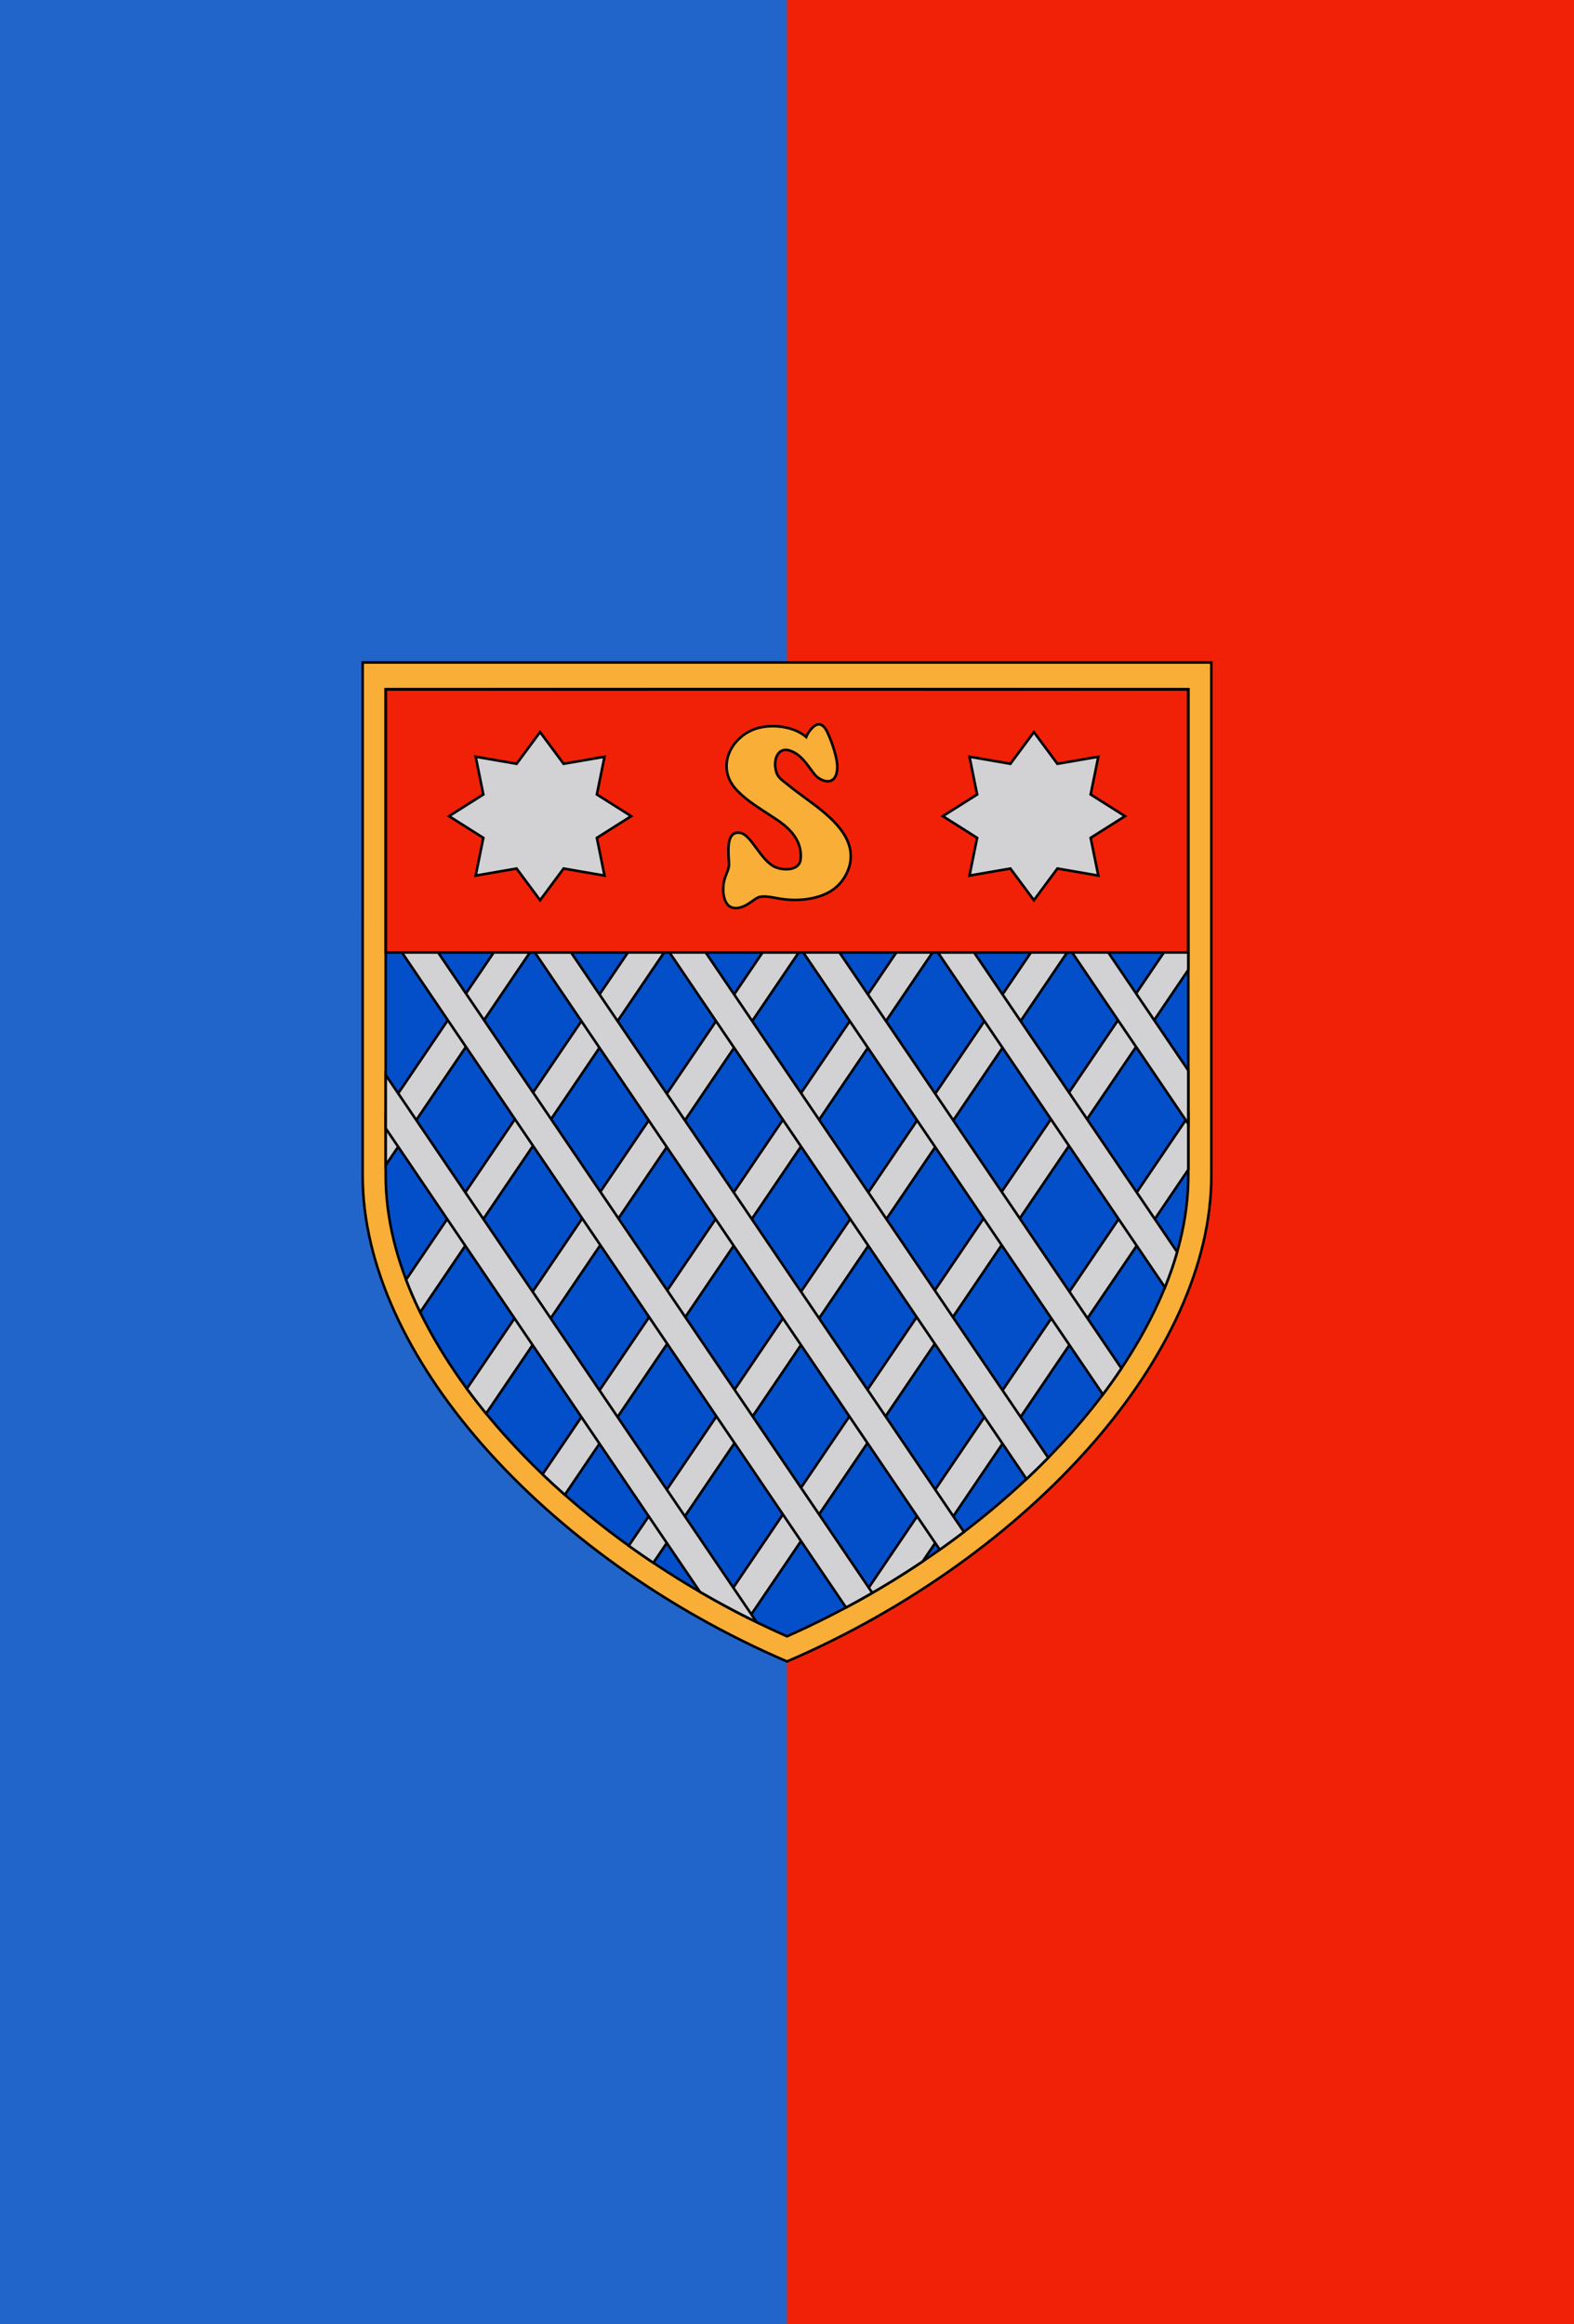 <?xml version="1.0" encoding="utf-8"?>
<!-- Generator: Adobe Illustrator 16.0.2, SVG Export Plug-In . SVG Version: 6.00 Build 0)  -->
<!DOCTYPE svg PUBLIC "-//W3C//DTD SVG 1.1//EN" "http://www.w3.org/Graphics/SVG/1.1/DTD/svg11.dtd">
<svg version="1.1" id="Layer_1" xmlns="http://www.w3.org/2000/svg" xmlns:xlink="http://www.w3.org/1999/xlink" x="0px" y="0px"
	 width="250px" height="369.004px" viewBox="0 0 250 369.004" enable-background="new 0 0 250 369.004" xml:space="preserve">
<g>
	<rect fill-rule="evenodd" clip-rule="evenodd" fill="#2165CA" width="125" height="369.004"/>
	<rect x="125" fill-rule="evenodd" clip-rule="evenodd" fill="#F12107" width="125" height="369.004"/>
	<path fill="#034FC9" d="M188.942,151.233v35.445c0,6.947-1.841,13.792-4.773,20.23c-3.503,7.689-8.565,14.8-13.912,20.81
		c-5.962,6.701-12.875,12.784-20.344,18.12c-7.818,5.587-16.247,10.355-24.832,14.159L125,260.033l-0.082-0.036
		c-8.585-3.804-17.013-8.572-24.831-14.159c-7.469-5.336-14.382-11.419-20.344-18.12c-5.346-6.01-10.409-13.12-13.911-20.81
		c-2.933-6.438-4.773-13.283-4.773-20.23v-35.445H188.942z"/>
	<rect x="61.261" y="109.453" fill-rule="evenodd" clip-rule="evenodd" fill="#F12107" width="127.477" height="41.78"/>
	<path fill-rule="evenodd" clip-rule="evenodd" fill="#F9AE37" d="M125,259.811c16.763-7.426,32.921-18.534,45.105-32.228
		c9.798-11.013,18.633-25.718,18.633-40.905c0-25.944,0-51.28,0-77.225c-21.246,0-42.492,0-63.738,0s-42.493,0-63.739,0
		c0,25.945,0,51.281,0,77.225c0,15.188,8.835,29.893,18.634,40.905C92.079,241.276,108.238,252.385,125,259.811 M57.602,105.183
		c22.466,0,44.932,0,67.398,0s44.932,0,67.397,0c0,28.114,0,53.381,0,81.495c0,28.929-29.689,60.928-67.397,77.126
		c-37.708-16.198-67.398-48.197-67.398-77.126C57.602,158.564,57.602,133.297,57.602,105.183z"/>
	<path d="M125,105.387H57.805v81.291c0,14.158,7.144,29.062,18.869,42.479c12.144,13.896,29.199,26.194,48.326,34.425
		c19.127-8.23,36.183-20.529,48.326-34.425c11.725-13.418,18.868-28.321,18.868-42.479v-81.291H125z M57.602,104.98h135v81.698
		c0,14.259-7.183,29.256-18.971,42.745c-12.2,13.962-29.337,26.314-48.551,34.567l-0.08,0.034l-0.08-0.034
		c-19.213-8.253-36.351-20.605-48.551-34.567c-11.789-13.489-18.971-28.486-18.971-42.745V104.98H57.602z"/>
	<path d="M149.913,245.838c-7.818,5.587-16.247,10.355-24.832,14.159L125,260.033l-0.082-0.036
		c-8.585-3.804-17.013-8.572-24.831-14.159c-7.469-5.336-14.382-11.419-20.344-18.12c-5.346-6.01-10.409-13.12-13.911-20.81
		c-2.933-6.438-4.773-13.283-4.773-20.23V109.25c42.626-0.042,85.257-0.042,127.884,0v77.428c0,6.947-1.841,13.792-4.773,20.23
		c-3.503,7.689-8.565,14.8-13.912,20.81C164.295,234.419,157.382,240.502,149.913,245.838 M125,259.589
		c8.532-3.787,16.908-8.529,24.678-14.081c7.443-5.318,14.333-11.381,20.275-18.061c5.324-5.984,10.363-13.06,13.847-20.707
		c2.909-6.388,4.735-13.176,4.735-20.063v-77.021H61.465v77.021c0,6.887,1.825,13.675,4.734,20.063
		c3.484,7.647,8.523,14.723,13.847,20.707c5.942,6.68,12.833,12.742,20.276,18.061C108.092,251.06,116.467,255.802,125,259.589z"/>
	<path d="M188.738,151.436H61.058V109.25h127.884v42.187H188.738z M61.465,151.029h127.07v-41.373H61.465V151.029z"/>
	<path fill-rule="evenodd" clip-rule="evenodd" d="M188.942,154.053l-69.956,103.149c-1.545-0.772-3.082-1.576-4.607-2.408
		l70.233-103.561h4.329V154.053z M169.74,151.233l-65.911,97.186c-1.262-0.839-2.51-1.699-3.743-2.581l-0.502-0.36l63.915-94.245
		H169.74z M148.357,151.233l-58.604,86.413c-1.31-1.152-2.593-2.33-3.845-3.532l56.208-82.88H148.357z M127.109,151.233
		l-49.88,73.549c-1.139-1.383-2.254-2.813-3.333-4.287l46.973-69.262H127.109z M105.727,151.233l-39.016,57.529
		c-0.303-0.613-0.596-1.231-0.879-1.854c-0.563-1.235-1.085-2.485-1.562-3.748l35.217-51.927H105.727z M84.411,151.233
		l-23.353,34.435v-9.202l17.113-25.233H84.411z M188.942,185.78l-42.241,62.284c-3.455,2.323-7.015,4.489-10.64,6.486l52.881-77.972
		V185.78z"/>
	<path fill-rule="evenodd" clip-rule="evenodd" fill="#D2D2D4" d="M188.535,153.928l-69.685,102.75
		c-1.301-0.654-2.595-1.33-3.882-2.027l70-103.215h3.567V153.928z M169.111,151.436l-65.393,96.422
		c-1.144-0.767-2.276-1.551-3.396-2.351l-0.18-0.129l63.711-93.943H169.111z M147.729,151.436l-58.053,85.6
		c-1.1-0.976-2.179-1.969-3.238-2.979l56.034-82.622H147.729z M126.48,151.436l-49.282,72.667c-0.955-1.173-1.893-2.379-2.804-3.616
		l46.829-69.05H126.48z M105.097,151.436l-38.33,56.517c-0.193-0.402-0.383-0.807-0.568-1.213c-0.529-1.163-1.023-2.338-1.476-3.525
		l35.117-51.779H105.097z M83.782,151.436l-22.317,32.907v-7.752l17.059-25.155H83.782z M145.805,248.662L145.805,248.662
		l-0.352,0.231L145.805,248.662z M188.535,185.655l-42.128,62.118c-2.947,1.979-5.972,3.844-9.046,5.587l51.174-75.457V185.655z"/>
	<path fill-rule="evenodd" clip-rule="evenodd" d="M63.594,151.233l70.714,104.268c1.521-0.811,3.032-1.651,4.53-2.521
		L69.834,151.233H63.594z M84.708,151.233l64.5,95.106c0.235-0.166,0.471-0.333,0.705-0.501c1.167-0.834,2.322-1.687,3.461-2.558
		l-62.426-92.047H84.708z M106.091,151.233L163,235.146c1.282-1.198,2.532-2.423,3.752-3.671l-54.421-80.243H106.091z
		 M127.339,151.233l47.826,70.52c1.103-1.453,2.172-2.951,3.195-4.489l-44.781-66.031H127.339z M148.722,151.233l36.35,53.597
		c0.822-1.994,1.535-4.024,2.117-6.08l-32.227-47.517H148.722z M170.037,151.233l18.905,27.875v-9.201l-12.665-18.673H170.037z
		 M61.058,179.221l49.972,73.683c3.199,1.862,6.458,3.592,9.752,5.181l-59.724-88.065V179.221z"/>
	<path fill-rule="evenodd" clip-rule="evenodd" fill="#D2D2D4" d="M135.448,254.888c0.237-0.131,0.476-0.261,0.713-0.392
		C135.924,254.627,135.686,254.757,135.448,254.888 M64.224,151.436l70.216,103.535c1.28-0.688,2.555-1.395,3.817-2.123
		L69.481,151.436H64.224z M85.337,151.436l63.976,94.333l0.365-0.261c1.06-0.758,2.109-1.53,3.145-2.316l-62.228-91.755H85.337z
		 M106.72,151.436l56.351,83.087c1.074-1.013,2.128-2.045,3.158-3.094l-54.251-79.994H106.72z M127.969,151.436l47.214,69.62
		c0.924-1.233,1.822-2.497,2.689-3.789l-44.646-65.831H127.969z M149.352,151.436l35.63,52.537c0.674-1.694,1.266-3.412,1.765-5.148
		l-32.138-47.388H149.352z M170.667,151.436l17.868,26.348v-7.753l-12.61-18.595H170.667z M61.465,179.096l49.85,73.505
		c2.72,1.579,5.483,3.063,8.274,4.446l-58.124-85.704V179.096z"/>
	<polygon fill-rule="evenodd" clip-rule="evenodd" fill="#D2D2D4" points="85.785,116.242 89.519,121.272 96.017,120.151 
		94.801,126.144 100.254,129.588 94.801,133.033 96.017,139.026 89.519,137.905 85.785,142.935 82.05,137.905 75.553,139.026 
		76.768,133.033 71.314,129.588 76.768,126.144 75.553,120.151 82.05,121.272 	"/>
	<path d="M89.356,121.393l-3.572-4.811l-3.646,4.912l-6.329-1.092l1.185,5.839l-5.301,3.347l5.301,3.349l-1.185,5.839l6.329-1.092
		l3.646,4.911l3.646-4.911l6.329,1.092l-1.184-5.839l5.3-3.349l-5.3-3.347l1.184-5.839l-6.329,1.092L89.356,121.393z
		 M85.947,116.121l3.661,4.93l6.666-1.15l-1.247,6.146l5.607,3.541l-5.607,3.542l1.247,6.146l-6.666-1.151l-3.823,5.149
		l-3.823-5.149l-6.667,1.151l1.247-6.146l-5.607-3.542l5.607-3.541l-1.247-6.146l6.667,1.15l3.823-5.149L85.947,116.121z"/>
	<polygon fill-rule="evenodd" clip-rule="evenodd" fill="#D2D2D4" points="164.215,116.242 167.95,121.272 174.446,120.151 
		173.231,126.144 178.686,129.588 173.231,133.033 174.446,139.026 167.95,137.905 164.215,142.935 160.479,137.905 
		153.982,139.026 155.198,133.033 149.744,129.588 155.198,126.144 153.982,120.151 160.479,121.272 	"/>
	<path d="M167.786,121.393l-3.571-4.811l-3.646,4.912l-6.328-1.092l1.185,5.839l-5.301,3.347l5.301,3.349l-1.185,5.839l6.328-1.092
		l3.646,4.911l3.646-4.911l6.328,1.092l-1.184-5.839l5.3-3.349l-5.3-3.347l1.184-5.839l-6.328,1.092L167.786,121.393z
		 M164.378,116.121l3.66,4.93l6.667-1.15l-1.248,6.146l5.608,3.541l-5.608,3.542l1.248,6.146l-6.667-1.151l-3.823,5.149
		l-3.823-5.149l-6.666,1.151l1.247-6.146l-5.608-3.542l5.608-3.541l-1.247-6.146l6.666,1.15l3.823-5.149L164.378,116.121z"/>
	<path fill-rule="evenodd" clip-rule="evenodd" fill="#F9AE37" d="M115.078,142.715c-0.32-0.979-0.249-2.329,0.033-3.203
		c0.22-0.683,0.551-1.322,0.656-1.944c0.164-0.974-0.916-5.942,1.91-5.296c1.603,0.366,2.959,3.88,5.054,5.197
		c1.249,0.784,4.25,0.983,4.44-1.083c0.232-2.496-1.247-4.271-2.668-5.42c-2.025-1.641-5.803-3.475-7.8-5.875
		c-3.11-3.74-0.223-8.672,4.09-9.592c2.505-0.535,5.528,0.009,7.256,1.521c0.138-0.396,0.488-0.98,1.01-1.495
		c1.08-1.067,1.856-0.311,2.352,0.729c0.754,1.589,1.575,4.096,1.575,5.474c0,1.332-0.418,2.056-1.127,2.271
		s-1.858-0.253-2.489-1.06c-1.195-1.529-2.104-3.192-3.984-3.779c-1.57-0.49-2.393,0.995-2.256,2.497
		c0.161,1.769,0.871,2,2.147,3.057c3.612,2.988,10.324,6.513,9.831,11.791c-0.156,1.672-1.195,3.787-3.172,5.001
		c-1.95,1.197-4.945,1.695-8.059,1.187c-1.21-0.197-2.585-0.551-3.438-0.202c-0.638,0.262-1.271,0.938-2.236,1.374
		C117.098,144.361,115.664,144.507,115.078,142.715"/>
	<path d="M115.07,141.157c-0.005,0.522,0.056,1.05,0.201,1.495c0.036,0.113,0.078,0.218,0.121,0.314
		c0.251,0.557,0.609,0.846,1.006,0.96c0.408,0.117,0.868,0.057,1.303-0.085c0.142-0.046,0.281-0.102,0.416-0.163
		c0.495-0.223,0.908-0.519,1.277-0.784c0.341-0.243,0.646-0.461,0.965-0.592c0.76-0.312,1.853-0.114,2.913,0.078
		c0.208,0.037,0.414,0.075,0.635,0.111c1.512,0.247,2.996,0.252,4.343,0.054c1.379-0.203,2.611-0.621,3.578-1.215
		c0.889-0.546,1.585-1.282,2.088-2.076c0.58-0.916,0.907-1.905,0.987-2.769c0.385-4.118-3.805-7.188-7.319-9.762
		c-0.883-0.646-1.723-1.262-2.438-1.854c-0.207-0.171-0.399-0.321-0.575-0.458c-0.958-0.746-1.502-1.17-1.645-2.737
		c-0.042-0.471,0.004-0.941,0.133-1.356c0.12-0.385,0.312-0.726,0.572-0.979c0.268-0.262,0.605-0.434,1.007-0.47
		c0.246-0.022,0.517,0.006,0.807,0.097c1.607,0.501,2.515,1.735,3.465,3.024c0.207,0.28,0.415,0.563,0.619,0.823
		c0.29,0.371,0.7,0.666,1.121,0.845c0.418,0.178,0.839,0.24,1.149,0.146c0.308-0.093,0.553-0.303,0.719-0.639
		c0.171-0.343,0.263-0.819,0.263-1.438c0-0.62-0.174-1.486-0.435-2.393c-0.304-1.052-0.722-2.155-1.121-2.994
		c-0.151-0.32-0.331-0.611-0.537-0.819c-0.142-0.145-0.297-0.248-0.462-0.289c-0.159-0.04-0.336-0.023-0.528,0.069
		c-0.154,0.073-0.321,0.194-0.498,0.369c-0.23,0.228-0.428,0.472-0.586,0.707c-0.18,0.267-0.306,0.515-0.374,0.709l-0.099,0.285
		l-0.226-0.198c-0.818-0.717-1.943-1.21-3.166-1.466c-1.28-0.269-2.664-0.276-3.915-0.009c-1.115,0.238-2.132,0.751-2.966,1.446
		c-0.831,0.69-1.481,1.56-1.869,2.514c-0.385,0.948-0.509,1.979-0.292,3c0.167,0.787,0.539,1.569,1.149,2.303
		c1.271,1.528,3.293,2.835,5.107,4.006c1.001,0.646,1.939,1.253,2.667,1.841c0.726,0.587,1.467,1.336,2,2.262
		c0.538,0.932,0.861,2.04,0.741,3.333c-0.03,0.333-0.127,0.614-0.274,0.849c-0.26,0.413-0.67,0.677-1.148,0.824
		c-0.461,0.142-0.986,0.175-1.499,0.127c-0.694-0.064-1.371-0.277-1.828-0.564c-1.037-0.652-1.882-1.803-2.666-2.869
		c-0.816-1.112-1.564-2.128-2.326-2.303c-0.977-0.223-1.417,0.339-1.601,1.148c-0.194,0.85-0.128,1.969-0.078,2.819
		c0.03,0.51,0.055,0.928,0.015,1.165c-0.07,0.414-0.23,0.824-0.396,1.247c-0.094,0.24-0.19,0.486-0.268,0.727
		C115.163,140.014,115.076,140.581,115.07,141.157 M114.885,142.777c-0.159-0.487-0.226-1.06-0.22-1.624
		c0.006-0.618,0.1-1.228,0.253-1.703c0.084-0.262,0.181-0.509,0.275-0.75c0.158-0.404,0.311-0.794,0.374-1.166
		c0.032-0.191,0.009-0.588-0.02-1.074c-0.052-0.875-0.12-2.027,0.088-2.933c0.235-1.032,0.807-1.746,2.087-1.454
		c0.909,0.208,1.698,1.282,2.563,2.458c0.762,1.037,1.583,2.156,2.554,2.766c0.407,0.255,1.017,0.446,1.649,0.504
		c0.463,0.043,0.935,0.015,1.343-0.111c0.39-0.12,0.721-0.331,0.924-0.653c0.115-0.183,0.19-0.404,0.216-0.669
		c0.11-1.201-0.19-2.23-0.689-3.096c-0.503-0.874-1.211-1.587-1.905-2.149c-0.705-0.571-1.636-1.172-2.63-1.814
		c-1.837-1.187-3.887-2.512-5.199-4.089c-0.656-0.789-1.055-1.63-1.235-2.478c-0.236-1.104-0.102-2.217,0.313-3.237
		c0.412-1.015,1.104-1.939,1.986-2.673c0.885-0.735,1.961-1.28,3.141-1.532c1.305-0.278,2.748-0.27,4.081,0.01
		c1.185,0.248,2.287,0.711,3.136,1.379c0.079-0.168,0.184-0.352,0.31-0.54c0.171-0.253,0.385-0.518,0.639-0.769
		c0.211-0.208,0.414-0.354,0.608-0.446c0.285-0.136,0.554-0.159,0.801-0.096c0.241,0.061,0.459,0.202,0.652,0.398
		c0.24,0.242,0.444,0.571,0.616,0.931c0.407,0.86,0.835,1.985,1.144,3.057c0.271,0.939,0.45,1.843,0.45,2.503
		c0,0.682-0.105,1.218-0.305,1.617c-0.22,0.443-0.548,0.72-0.965,0.847c-0.406,0.123-0.926,0.053-1.427-0.16
		c-0.479-0.204-0.947-0.542-1.281-0.969c-0.226-0.288-0.428-0.563-0.627-0.833c-0.909-1.235-1.779-2.415-3.259-2.877
		c-0.238-0.074-0.455-0.098-0.649-0.081c-0.302,0.027-0.556,0.157-0.759,0.355c-0.21,0.206-0.368,0.488-0.468,0.812
		c-0.115,0.365-0.155,0.781-0.118,1.199c0.126,1.391,0.621,1.776,1.49,2.453c0.18,0.14,0.375,0.292,0.585,0.465
		c0.714,0.59,1.546,1.201,2.42,1.84c3.599,2.636,7.888,5.778,7.482,10.126c-0.086,0.925-0.433,1.979-1.048,2.949
		c-0.534,0.842-1.272,1.624-2.22,2.206c-1.013,0.622-2.297,1.059-3.73,1.27c-1.384,0.205-2.911,0.198-4.467-0.055
		c-0.197-0.032-0.419-0.072-0.642-0.113c-1.002-0.181-2.035-0.368-2.687-0.102c-0.275,0.113-0.563,0.319-0.883,0.548
		c-0.384,0.275-0.813,0.582-1.347,0.823c-0.147,0.066-0.301,0.127-0.457,0.178c-0.505,0.165-1.045,0.232-1.541,0.091
		c-0.506-0.146-0.958-0.503-1.265-1.184C114.973,143.023,114.927,142.905,114.885,142.777z"/>
</g>
</svg>
